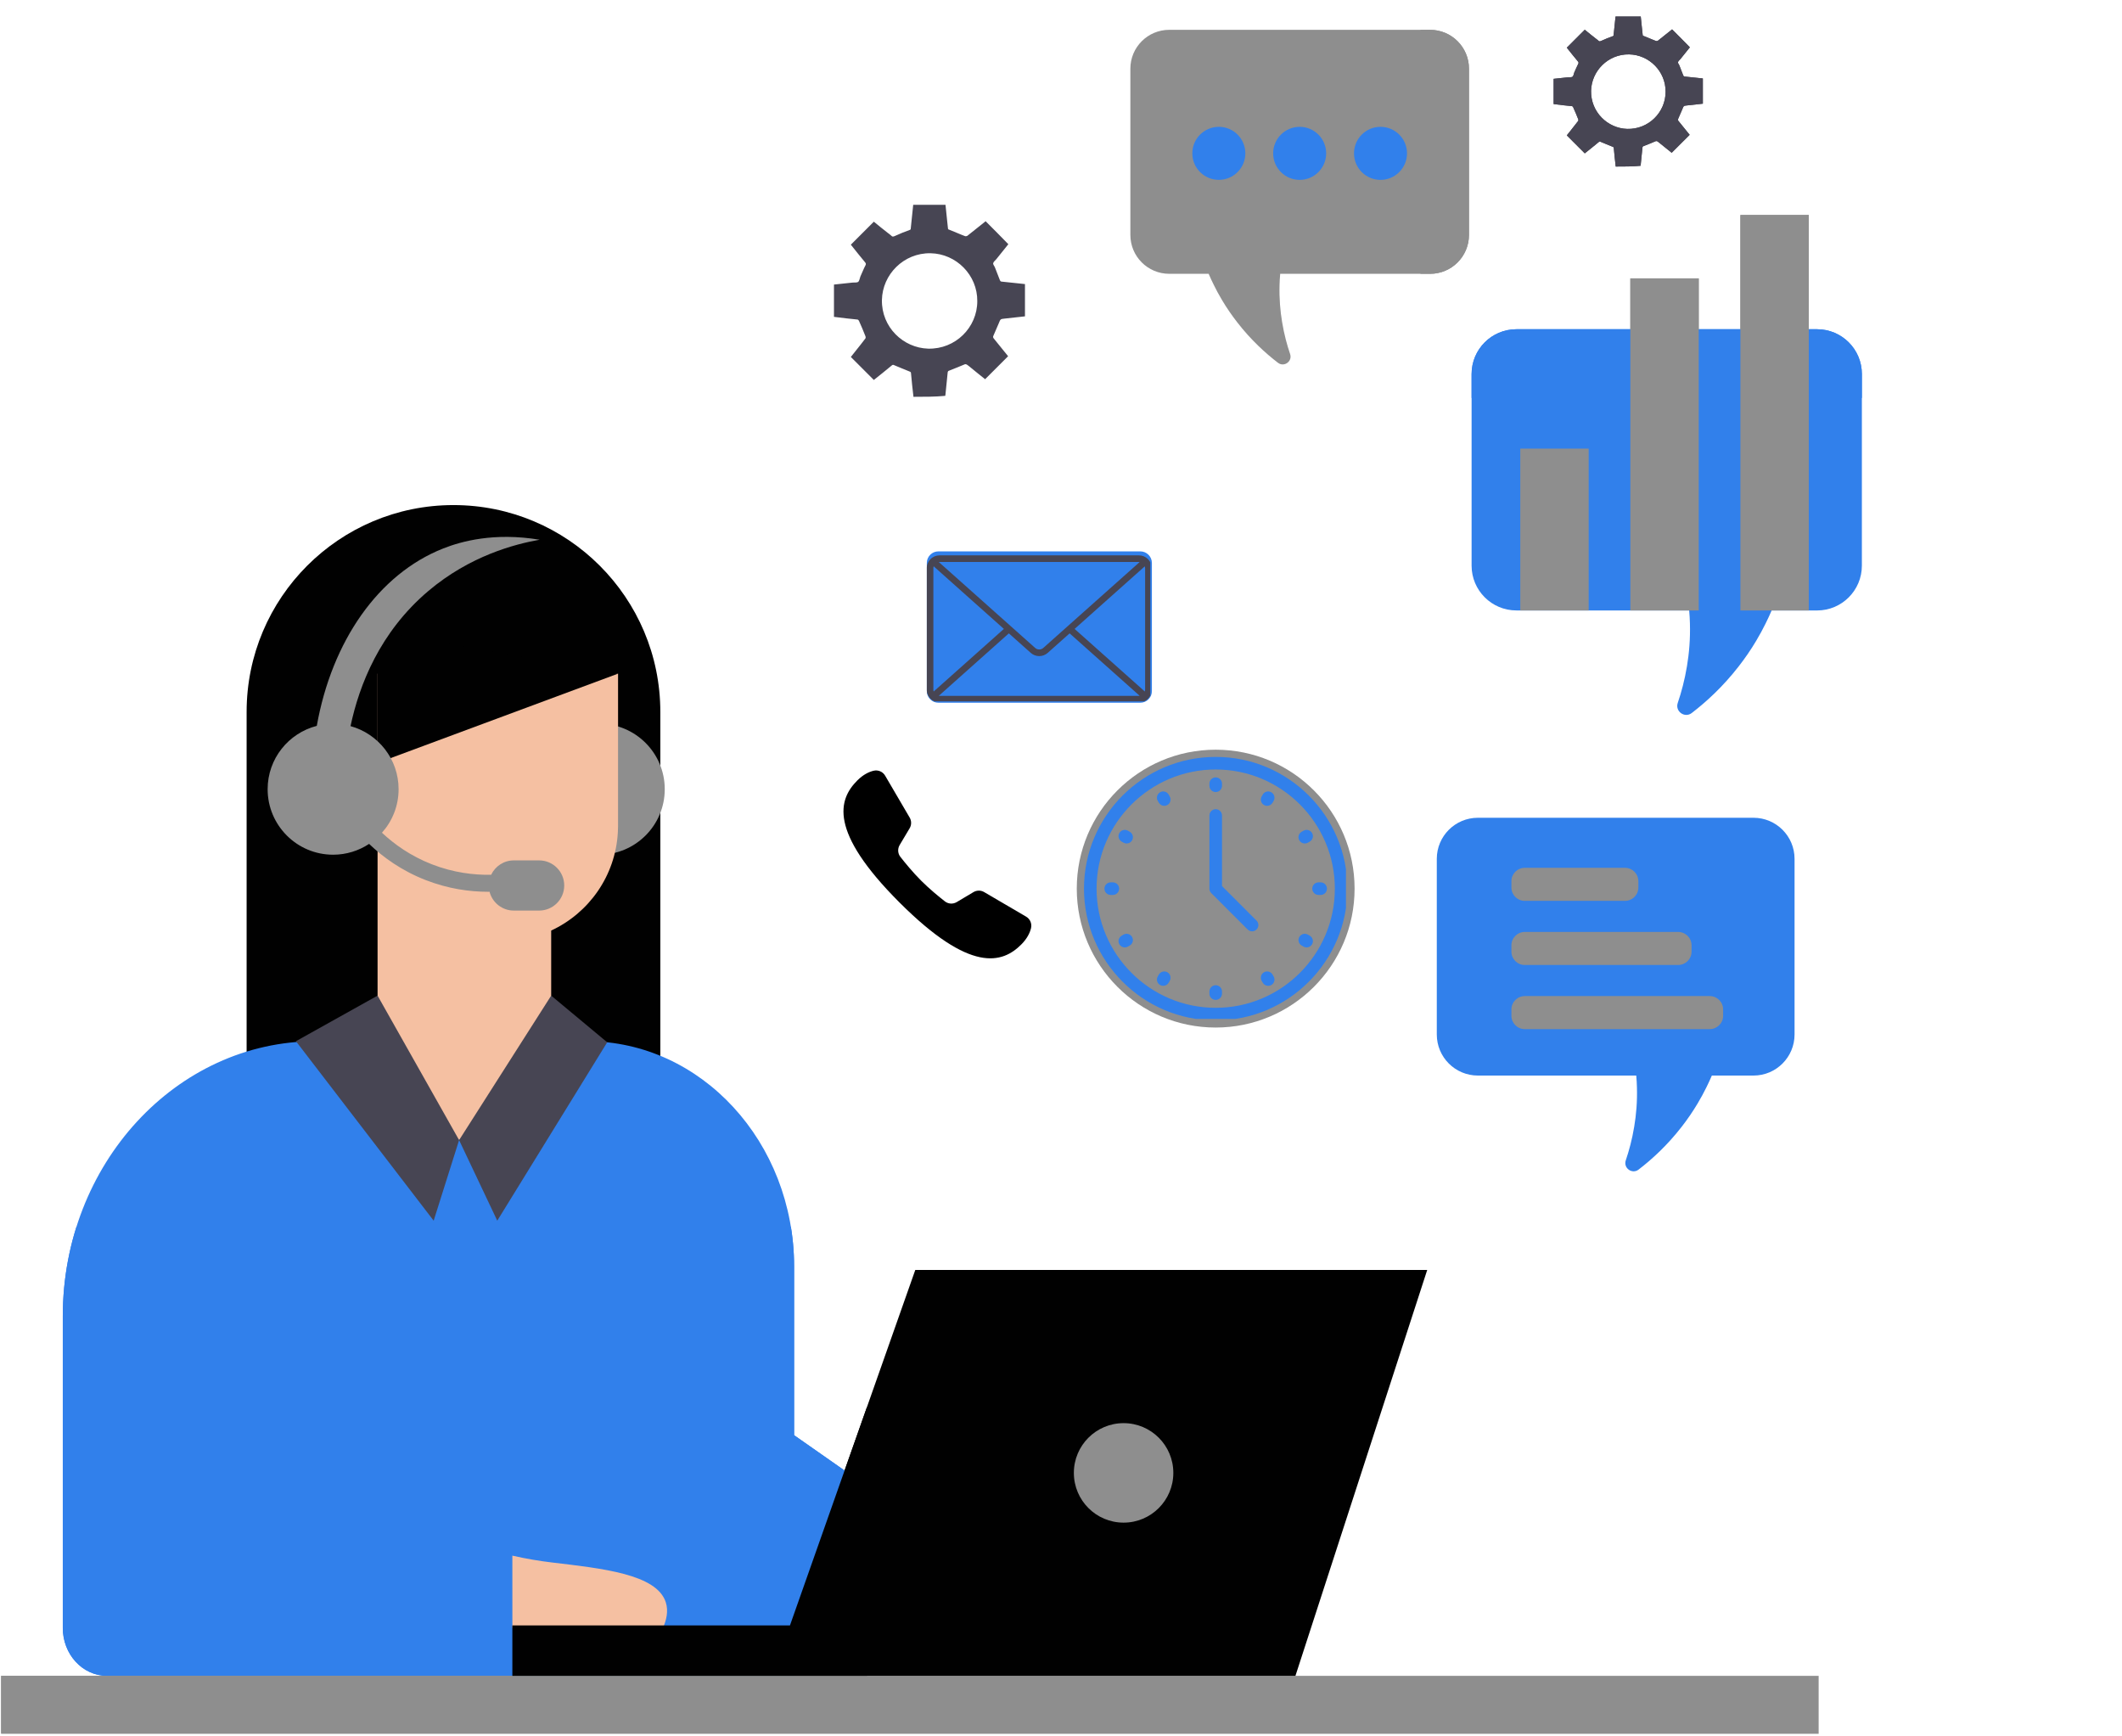 <svg xmlns="http://www.w3.org/2000/svg" xmlns:xlink="http://www.w3.org/1999/xlink" width="550" zoomAndPan="magnify" viewBox="0 0 412.5 337.5" height="450" preserveAspectRatio="xMidYMid meet" version="1.0"><defs><clipPath id="e92f4af0f6"><path d="M 12 92.785 L 168.555 92.785 L 168.555 326 L 12 326 Z M 12 92.785 " clip-rule="nonzero"/></clipPath><clipPath id="d7f855e8c2"><path d="M 0.055 92.785 L 168.555 92.785 L 168.555 336.922 L 0.055 336.922 Z M 0.055 92.785 " clip-rule="nonzero"/></clipPath><clipPath id="3b7e30232e"><path d="M 73 122 L 168.555 122 L 168.555 326 L 73 326 Z M 73 122 " clip-rule="nonzero"/></clipPath><clipPath id="02d23853a0"><path d="M 52 92.785 L 168.555 92.785 L 168.555 296 L 52 296 Z M 52 92.785 " clip-rule="nonzero"/></clipPath><clipPath id="06714f90d1"><path d="M 57 92.785 L 168.555 92.785 L 168.555 238 L 57 238 Z M 57 92.785 " clip-rule="nonzero"/></clipPath><clipPath id="1ecd073f0b"><path d="M 12 238.434 L 353.531 238.434 L 353.531 326 L 12 326 Z M 12 238.434 " clip-rule="nonzero"/></clipPath><clipPath id="d2501e9fc5"><path d="M 0.055 238.434 L 353.531 238.434 L 353.531 337 L 0.055 337 Z M 0.055 238.434 " clip-rule="nonzero"/></clipPath><clipPath id="0c4aa9f3f4"><path d="M 73 238.434 L 130 238.434 L 130 317 L 73 317 Z M 73 238.434 " clip-rule="nonzero"/></clipPath><clipPath id="0506a1d6a5"><path d="M 73 238.434 L 278 238.434 L 278 326 L 73 326 Z M 73 238.434 " clip-rule="nonzero"/></clipPath><clipPath id="2d85fb536c"><path d="M 52 238.434 L 352 238.434 L 352 296 L 52 296 Z M 52 238.434 " clip-rule="nonzero"/></clipPath><clipPath id="f16d9ac42f"><path d="M 108.895 63 L 362 63 L 362 77.355 L 108.895 77.355 Z M 108.895 63 " clip-rule="nonzero"/></clipPath><clipPath id="066d54fb57"><path d="M 108.895 5 L 411.945 5 L 411.945 77.355 L 108.895 77.355 Z M 108.895 5 " clip-rule="nonzero"/></clipPath><clipPath id="fd7e90f1d1"><path d="M 108.895 41 L 352 41 L 352 77.355 L 108.895 77.355 Z M 108.895 41 " clip-rule="nonzero"/></clipPath><clipPath id="23c74a53cb"><path d="M 108.895 3.215 L 332 3.215 L 332 77.355 L 108.895 77.355 Z M 108.895 3.215 " clip-rule="nonzero"/></clipPath><clipPath id="3410882cca"><path d="M 276.125 63 L 362 63 L 362 239.867 L 276.125 239.867 Z M 276.125 63 " clip-rule="nonzero"/></clipPath><clipPath id="861a504cee"><path d="M 276.125 5 L 411.672 5 L 411.672 239.867 L 276.125 239.867 Z M 276.125 5 " clip-rule="nonzero"/></clipPath><clipPath id="3a2f52952b"><path d="M 276.125 122 L 278 122 L 278 239.867 L 276.125 239.867 Z M 276.125 122 " clip-rule="nonzero"/></clipPath><clipPath id="54af28537c"><path d="M 276.125 41 L 352 41 L 352 239.867 L 276.125 239.867 Z M 276.125 41 " clip-rule="nonzero"/></clipPath><clipPath id="0baf7c9c8a"><path d="M 276.125 3.215 L 332 3.215 L 332 238 L 276.125 238 Z M 276.125 3.215 " clip-rule="nonzero"/></clipPath><clipPath id="4c441346cb"><path d="M 180.168 107.172 L 223.949 107.172 L 223.949 136.586 L 180.168 136.586 Z M 180.168 107.172 " clip-rule="nonzero"/></clipPath><clipPath id="5c5b027baf"><path d="M 182.414 107.172 L 221.668 107.172 C 222.266 107.172 222.836 107.406 223.258 107.828 C 223.68 108.25 223.918 108.82 223.918 109.418 L 223.918 134.34 C 223.918 134.938 223.68 135.508 223.258 135.93 C 222.836 136.352 222.266 136.586 221.668 136.586 L 182.414 136.586 C 181.82 136.586 181.246 136.352 180.828 135.93 C 180.406 135.508 180.168 134.938 180.168 134.34 L 180.168 109.418 C 180.168 108.82 180.406 108.25 180.828 107.828 C 181.246 107.406 181.82 107.172 182.414 107.172 Z M 182.414 107.172 " clip-rule="nonzero"/></clipPath><clipPath id="a1f358f261"><path d="M 180.168 107.871 L 223.605 107.871 L 223.605 136.328 L 180.168 136.328 Z M 180.168 107.871 " clip-rule="nonzero"/></clipPath><clipPath id="ca6a6e0593"><path d="M 209.316 145.719 L 263.32 145.719 L 263.32 199.723 L 209.316 199.723 Z M 209.316 145.719 " clip-rule="nonzero"/></clipPath><clipPath id="6d4fc1c0b3"><path d="M 236.316 145.719 C 221.402 145.719 209.316 157.809 209.316 172.723 C 209.316 187.633 221.402 199.723 236.316 199.723 C 251.23 199.723 263.32 187.633 263.32 172.723 C 263.32 157.809 251.23 145.719 236.316 145.719 Z M 236.316 145.719 " clip-rule="nonzero"/></clipPath><clipPath id="fce6b3c2f1"><path d="M 210.719 147.121 L 261.641 147.121 L 261.641 198.047 L 210.719 198.047 Z M 210.719 147.121 " clip-rule="nonzero"/></clipPath><clipPath id="d7a08492bb"><path d="M 163 149.594 L 200.637 149.594 L 200.637 187 L 163 187 Z M 163 149.594 " clip-rule="nonzero"/></clipPath></defs><path fill="#010101" d="M 88.152 98.172 C 65.945 98.172 47.941 116.176 47.941 138.383 L 47.941 209.234 L 128.363 209.234 L 128.363 138.383 C 128.363 116.176 110.359 98.172 88.152 98.172 Z M 88.152 98.172 " fill-opacity="1" fill-rule="nonzero"/><g clip-path="url(#e92f4af0f6)"><path fill="#3180eb" d="M 261.199 130.555 L 261.199 172.906 C 261.199 178.375 256.762 182.812 251.293 182.812 L 241.246 182.812 C 240.316 184.98 239.199 187.223 237.844 189.5 C 233.398 196.949 227.996 202.102 223.582 205.484 C 222.023 206.68 219.863 205.113 220.492 203.254 C 222.227 198.141 223.75 191.047 223.016 182.812 L 184.828 182.812 C 179.355 182.812 174.922 178.375 174.922 172.906 L 174.922 130.555 C 174.922 125.086 179.355 120.648 184.828 120.648 L 251.293 120.648 C 256.762 120.648 261.199 125.082 261.199 130.555 Z M 353.227 63.992 L 294.781 63.992 C 289.965 63.992 286.066 67.891 286.066 72.699 L 286.066 109.941 C 286.066 114.754 289.965 118.652 294.781 118.652 L 328.363 118.652 C 328.438 119.504 328.488 120.344 328.508 121.16 C 328.594 124.16 328.359 126.965 327.93 129.508 C 327.488 132.191 326.832 134.594 326.141 136.629 C 325.586 138.266 327.488 139.641 328.859 138.59 C 331.668 136.434 334.934 133.465 338 129.508 C 339.176 127.996 340.324 126.348 341.398 124.539 C 342.078 123.398 342.684 122.277 343.234 121.16 C 343.656 120.316 344.039 119.48 344.395 118.656 L 353.227 118.656 C 358.035 118.656 361.934 114.758 361.934 109.941 L 361.934 72.703 C 361.938 67.891 358.035 63.992 353.227 63.992 Z M 340.867 158.949 L 287.289 158.949 C 282.875 158.949 279.301 162.523 279.301 166.934 L 279.301 201.066 C 279.301 205.484 282.875 209.055 287.289 209.055 L 318.074 209.055 C 318.145 209.836 318.191 210.605 318.207 211.355 C 318.289 214.105 318.07 216.676 317.676 219.004 C 317.273 221.465 316.672 223.664 316.039 225.535 C 315.531 227.035 317.273 228.293 318.527 227.332 C 321.105 225.352 324.098 222.633 326.91 219.004 C 327.988 217.621 329.039 216.105 330.023 214.449 C 330.648 213.402 331.203 212.375 331.707 211.355 C 332.094 210.578 332.441 209.812 332.77 209.055 L 340.867 209.055 C 345.273 209.055 348.848 205.48 348.848 201.066 L 348.848 166.934 C 348.848 162.523 345.277 158.949 340.867 158.949 Z M 154.367 315.203 L 154.367 325.727 L 20.77 325.727 C 16.039 325.727 12.207 321.559 12.207 316.418 L 12.207 255.816 C 12.207 226.305 34.219 202.379 61.375 202.379 L 114.07 202.379 C 136.324 202.379 154.367 221.984 154.367 246.172 L 154.367 278.957 C 161.887 284.223 169.406 289.488 176.93 294.754 Z M 154.367 315.203 " fill-opacity="1" fill-rule="nonzero"/></g><g clip-path="url(#d7f855e8c2)"><path fill="#8e8e8e" d="M 244.195 131.922 C 244.277 139.094 241.555 145.605 237.105 150.469 C 232.984 155 230.512 160.77 230.512 166.871 L 230.512 176.102 L 219.184 176.102 L 223.422 151.211 C 223.422 147.582 220.453 144.613 216.828 144.613 C 213.199 144.613 210.234 147.582 210.234 151.211 L 214.395 176.102 L 203.062 176.102 L 203.062 166.871 C 203.062 160.938 200.836 155.164 196.797 150.797 C 191.852 145.605 188.969 138.434 189.379 130.602 C 190.039 116.754 201.25 105.379 215.016 104.555 C 231.004 103.566 244.195 116.176 244.195 131.922 Z M 218.488 84.559 L 214.609 84.559 L 214.609 96.195 L 218.488 96.195 Z M 226.898 100.629 L 223.633 98.531 L 229.918 88.738 L 233.184 90.832 Z M 199.148 90.832 L 202.414 88.738 L 208.699 98.531 L 205.434 100.629 Z M 219.734 13.352 L 219.734 45.66 C 219.734 49.84 223.117 53.219 227.289 53.219 L 234.953 53.219 C 235.262 53.938 235.594 54.664 235.961 55.395 C 236.434 56.363 236.961 57.336 237.551 58.324 C 238.484 59.895 239.48 61.324 240.5 62.637 C 243.16 66.07 245.992 68.645 248.43 70.516 C 249.621 71.426 251.27 70.234 250.789 68.816 C 250.188 67.047 249.621 64.965 249.238 62.637 C 248.867 60.434 248.66 58 248.734 55.395 C 248.75 54.688 248.797 53.961 248.859 53.223 L 277.996 53.223 C 282.176 53.223 285.559 49.84 285.559 45.66 L 285.559 13.352 C 285.559 9.18 282.176 5.797 277.996 5.797 L 227.289 5.797 C 223.117 5.797 219.734 9.18 219.734 13.352 Z M 116.492 140.668 C 109.465 140.668 103.766 146.367 103.766 153.398 C 103.766 160.426 109.465 166.125 116.492 166.125 C 123.523 166.125 129.223 160.426 129.223 153.398 C 129.223 146.367 123.523 140.668 116.492 140.668 Z M 411.773 325.727 L 0.223 325.727 L 0.223 337 L 411.773 337 Z M 411.773 325.727 " fill-opacity="1" fill-rule="nonzero"/></g><path fill="#f5c0a2" d="M 120.145 130.934 L 120.145 160.527 C 120.145 160.941 120.129 161.352 120.105 161.754 C 119.652 170.246 114.465 177.477 107.145 180.871 L 107.145 203.914 C 101.176 209.809 95.211 215.703 89.246 221.602 C 83.965 215.703 78.68 209.809 73.398 203.914 C 73.398 179.586 73.398 155.258 73.398 130.93 C 88.977 130.93 104.559 130.93 120.145 130.934 Z M 99.598 302.367 C 102.406 303.008 104.961 303.418 107.234 303.691 C 117.148 304.871 127.609 305.957 129.414 311.402 C 130.004 313.195 129.48 314.992 128.961 316.203 C 119.176 316.262 109.387 316.32 99.602 316.379 C 99.598 311.711 99.598 307.039 99.598 302.367 Z M 99.598 302.367 " fill-opacity="1" fill-rule="nonzero"/><g clip-path="url(#3b7e30232e)"><path fill="#010101" d="M 177.922 246.844 L 153.562 315.93 L 99.598 315.93 L 99.598 325.727 L 251.824 325.727 L 277.438 246.844 Z M 232.488 186.078 L 232.488 172.887 L 201.086 172.887 L 201.086 186.078 C 201.086 189.375 203.805 192.094 207.102 192.094 L 226.391 192.094 C 229.77 192.094 232.488 189.375 232.488 186.078 Z M 120.145 130.934 L 73.387 148.297 L 73.387 122.699 Z M 120.145 130.934 " fill-opacity="1" fill-rule="nonzero"/></g><g clip-path="url(#02d23853a0)"><path fill="#8e8e8e" d="M 109.68 172.109 C 109.68 174.805 107.496 176.988 104.801 176.988 L 99.883 176.988 C 97.609 176.988 95.707 175.434 95.164 173.328 C 95.07 173.332 94.984 173.336 94.895 173.336 C 91.332 173.336 87.145 172.777 82.715 171.047 C 78.012 169.211 74.398 166.559 71.75 164.027 C 69.742 165.352 67.34 166.129 64.758 166.129 C 57.727 166.129 52.027 160.43 52.027 153.398 C 52.027 147.465 56.09 142.496 61.582 141.086 C 64.516 124.641 73.543 111.586 86.156 106.605 C 89.676 105.215 96.047 103.441 104.906 104.906 C 100.086 105.75 91.359 108.02 83.246 114.887 C 73.84 122.855 69.832 133.141 68.141 141.137 C 73.523 142.621 77.484 147.539 77.484 153.398 C 77.484 156.648 76.258 159.605 74.25 161.855 C 76.617 164.074 79.801 166.371 83.91 167.977 C 88.152 169.633 92.141 170.094 95.477 170.031 C 96.258 168.379 97.934 167.234 99.879 167.234 L 104.801 167.234 C 107.496 167.234 109.68 169.418 109.68 172.109 Z M 218.418 276.617 C 213.078 276.617 208.75 280.945 208.75 286.285 C 208.75 291.625 213.078 295.953 218.418 295.953 C 223.758 295.953 228.086 291.625 228.086 286.285 C 228.086 280.945 223.758 276.617 218.418 276.617 Z M 308.824 87.199 L 308.824 118.652 L 295.531 118.652 L 295.531 87.199 Z M 330.219 54.109 L 330.219 118.656 L 316.926 118.656 L 316.926 54.109 Z M 351.613 41.793 L 351.613 118.652 L 338.32 118.652 L 338.32 41.793 Z M 318.484 172.5 L 318.484 171.277 C 318.484 169.84 317.316 168.676 315.879 168.676 L 296.406 168.676 C 294.969 168.676 293.805 169.84 293.805 171.277 L 293.805 172.5 C 293.805 173.938 294.969 175.102 296.406 175.102 L 315.879 175.102 C 317.316 175.102 318.484 173.938 318.484 172.5 Z M 328.824 184.965 L 328.824 183.742 C 328.824 182.305 327.66 181.141 326.223 181.141 L 296.406 181.141 C 294.969 181.141 293.805 182.305 293.805 183.742 L 293.805 184.965 C 293.805 186.402 294.969 187.566 296.406 187.566 L 326.223 187.566 C 327.66 187.566 328.824 186.402 328.824 184.965 Z M 334.961 197.43 L 334.961 196.207 C 334.961 194.77 333.797 193.605 332.359 193.605 L 296.406 193.605 C 294.969 193.605 293.805 194.77 293.805 196.207 L 293.805 197.43 C 293.805 198.867 294.969 200.031 296.406 200.031 L 332.359 200.031 C 333.797 200.031 334.961 198.867 334.961 197.43 Z M 334.961 197.43 " fill-opacity="1" fill-rule="nonzero"/></g><g clip-path="url(#06714f90d1)"><path fill="#474553" d="M 89.246 221.598 L 84.301 237.262 L 57.527 202.379 L 73.398 193.52 Z M 96.664 237.262 L 118.035 202.59 L 107.145 193.52 L 89.246 221.602 Z M 194.16 62.82 C 194.492 62.012 194.445 62.012 195.348 61.918 C 196.68 61.773 197.961 61.633 199.246 61.488 C 199.246 59.398 199.246 57.305 199.246 55.215 C 197.727 55.07 196.25 54.883 194.73 54.738 C 194.492 54.738 194.445 54.598 194.352 54.406 C 194.066 53.645 193.73 52.836 193.445 52.078 C 193.352 51.746 193.02 51.457 193.066 51.172 C 193.113 50.887 193.445 50.652 193.684 50.367 C 194.445 49.414 195.254 48.414 196.012 47.465 C 194.539 45.945 193.066 44.469 191.594 42.996 C 191.496 43.09 191.402 43.141 191.309 43.234 C 190.215 44.09 189.121 44.992 188.027 45.848 C 187.934 45.898 187.695 45.945 187.598 45.898 C 186.555 45.516 185.555 45.039 184.555 44.66 C 184.367 44.613 184.27 44.566 184.27 44.328 C 184.223 43.758 184.129 43.141 184.082 42.566 C 183.984 41.664 183.891 40.762 183.797 39.812 C 181.703 39.812 179.613 39.812 177.52 39.812 C 177.379 41.332 177.188 42.855 177.047 44.375 C 177.047 44.566 176.996 44.66 176.809 44.707 C 175.855 45.039 174.953 45.422 174.004 45.848 C 173.672 45.992 173.48 46.086 173.195 45.754 C 173.004 45.562 172.766 45.422 172.527 45.23 C 171.625 44.52 170.723 43.805 169.867 43.09 C 168.344 44.613 166.871 46.086 165.398 47.559 C 166.301 48.699 167.25 49.891 168.203 51.031 C 168.344 51.223 168.344 51.363 168.25 51.555 C 167.871 52.266 167.586 53.027 167.254 53.742 C 167.109 54.121 167.062 54.598 166.824 54.785 C 166.539 54.977 166.062 54.883 165.684 54.93 C 164.496 55.074 163.305 55.168 162.117 55.309 C 162.117 57.402 162.117 59.492 162.117 61.586 C 162.262 61.586 162.355 61.633 162.5 61.633 C 163.875 61.824 165.305 61.965 166.684 62.109 C 166.777 62.109 166.918 62.25 166.969 62.344 C 167.441 63.344 167.824 64.344 168.25 65.387 C 168.297 65.531 168.297 65.719 168.203 65.816 C 167.633 66.578 167.062 67.289 166.492 68.004 C 166.109 68.477 165.73 68.953 165.398 69.383 C 166.918 70.902 168.395 72.375 169.867 73.852 C 171.008 72.945 172.195 71.996 173.336 71.047 C 173.527 70.855 173.672 70.902 173.859 70.996 C 174.812 71.379 175.762 71.805 176.762 72.188 C 176.996 72.281 177.094 72.328 177.094 72.566 C 177.234 74.09 177.379 75.562 177.57 77.129 C 179.66 77.129 181.754 77.129 183.75 76.941 C 183.75 76.844 183.797 76.703 183.797 76.605 C 183.938 75.227 184.082 73.801 184.223 72.375 C 184.273 72.184 184.32 72.09 184.508 72.043 C 185.508 71.664 186.508 71.234 187.551 70.809 C 187.648 70.758 187.836 70.809 187.934 70.855 C 188.219 71.043 188.504 71.281 188.789 71.52 C 189.738 72.281 190.641 73.043 191.5 73.707 C 193.02 72.184 194.492 70.711 195.969 69.238 C 195.062 68.098 194.113 66.957 193.16 65.766 C 193.02 65.578 193.02 65.434 193.113 65.246 C 193.445 64.438 193.828 63.629 194.16 62.82 Z M 180.422 67.766 C 175.57 67.621 171.34 63.582 171.438 58.305 C 171.531 53.359 175.668 49.129 180.898 49.223 C 185.887 49.32 190.023 53.457 189.977 58.543 C 189.977 63.629 185.746 67.906 180.422 67.766 Z M 327.047 21.191 C 327.305 20.562 327.27 20.562 327.977 20.488 C 329.016 20.375 330.016 20.266 331.02 20.152 C 331.02 18.52 331.02 16.883 331.02 15.25 C 329.832 15.137 328.68 14.992 327.492 14.879 C 327.305 14.879 327.27 14.766 327.195 14.621 C 326.973 14.023 326.711 13.395 326.488 12.801 C 326.414 12.539 326.156 12.316 326.191 12.094 C 326.23 11.871 326.488 11.684 326.676 11.461 C 327.27 10.719 327.902 9.941 328.496 9.195 C 327.344 8.008 326.191 6.855 325.039 5.707 C 324.965 5.777 324.891 5.816 324.816 5.891 C 323.965 6.559 323.109 7.266 322.254 7.934 C 322.18 7.973 321.996 8.008 321.922 7.973 C 321.102 7.672 320.324 7.301 319.543 7.004 C 319.395 6.969 319.32 6.93 319.32 6.746 C 319.281 6.301 319.207 5.816 319.172 5.371 C 319.098 4.664 319.023 3.961 318.949 3.215 C 317.312 3.215 315.68 3.215 314.047 3.215 C 313.934 4.406 313.785 5.594 313.676 6.781 C 313.676 6.93 313.637 7.004 313.488 7.043 C 312.746 7.301 312.039 7.598 311.297 7.934 C 311.039 8.043 310.891 8.117 310.664 7.859 C 310.516 7.711 310.332 7.598 310.145 7.449 C 309.441 6.895 308.734 6.336 308.066 5.777 C 306.879 6.969 305.727 8.117 304.574 9.27 C 305.281 10.16 306.023 11.09 306.766 11.98 C 306.879 12.129 306.879 12.242 306.805 12.391 C 306.508 12.945 306.285 13.543 306.023 14.098 C 305.914 14.395 305.875 14.766 305.688 14.914 C 305.465 15.062 305.094 14.988 304.797 15.027 C 303.871 15.137 302.941 15.211 302.012 15.324 C 302.012 16.957 302.012 18.594 302.012 20.227 C 302.125 20.227 302.199 20.262 302.309 20.262 C 303.387 20.414 304.5 20.523 305.578 20.633 C 305.652 20.633 305.762 20.746 305.801 20.82 C 306.172 21.602 306.469 22.379 306.805 23.199 C 306.84 23.309 306.84 23.457 306.766 23.531 C 306.32 24.125 305.875 24.684 305.43 25.238 C 305.133 25.609 304.836 25.984 304.574 26.316 C 305.762 27.504 306.914 28.656 308.066 29.809 C 308.957 29.102 309.887 28.359 310.777 27.617 C 310.926 27.469 311.035 27.504 311.184 27.578 C 311.93 27.879 312.672 28.211 313.449 28.508 C 313.637 28.582 313.711 28.621 313.711 28.805 C 313.82 29.992 313.934 31.145 314.082 32.371 C 315.715 32.371 317.352 32.371 318.91 32.223 C 318.91 32.148 318.949 32.035 318.949 31.961 C 319.059 30.887 319.172 29.77 319.281 28.656 C 319.32 28.508 319.355 28.434 319.504 28.398 C 320.285 28.102 321.066 27.766 321.883 27.43 C 321.957 27.395 322.105 27.43 322.18 27.469 C 322.402 27.617 322.625 27.805 322.848 27.988 C 323.59 28.582 324.297 29.176 324.965 29.695 C 326.152 28.508 327.305 27.355 328.457 26.207 C 327.75 25.312 327.008 24.422 326.266 23.496 C 326.152 23.344 326.152 23.234 326.227 23.086 C 326.488 22.453 326.785 21.824 327.047 21.191 Z M 316.312 25.055 C 312.523 24.945 309.219 21.785 309.293 17.664 C 309.367 13.801 312.598 10.496 316.684 10.57 C 320.586 10.645 323.816 13.875 323.777 17.852 C 323.777 21.824 320.473 25.168 316.312 25.055 Z M 265.676 93.332 C 265.871 92.859 265.844 92.859 266.371 92.805 C 267.148 92.723 267.898 92.637 268.648 92.555 C 268.648 91.332 268.648 90.113 268.648 88.891 C 267.762 88.805 266.898 88.695 266.012 88.613 C 265.871 88.613 265.844 88.527 265.789 88.418 C 265.621 87.973 265.426 87.5 265.262 87.055 C 265.207 86.863 265.012 86.695 265.039 86.527 C 265.066 86.363 265.262 86.223 265.398 86.059 C 265.844 85.5 266.316 84.918 266.762 84.363 C 265.898 83.473 265.039 82.613 264.18 81.75 C 264.121 81.809 264.066 81.836 264.012 81.891 C 263.371 82.391 262.734 82.918 262.094 83.418 C 262.039 83.445 261.898 83.473 261.844 83.445 C 261.234 83.223 260.652 82.945 260.066 82.723 C 259.957 82.695 259.898 82.668 259.898 82.527 C 259.871 82.195 259.816 81.836 259.789 81.5 C 259.734 80.973 259.68 80.445 259.621 79.891 C 258.398 79.891 257.18 79.891 255.957 79.891 C 255.871 80.781 255.762 81.668 255.68 82.559 C 255.68 82.668 255.652 82.723 255.539 82.75 C 254.984 82.945 254.457 83.168 253.902 83.418 C 253.707 83.5 253.594 83.559 253.43 83.363 C 253.316 83.25 253.18 83.168 253.039 83.059 C 252.512 82.641 251.984 82.223 251.484 81.809 C 250.598 82.695 249.734 83.559 248.875 84.418 C 249.402 85.086 249.957 85.777 250.512 86.445 C 250.598 86.555 250.598 86.641 250.539 86.75 C 250.32 87.168 250.152 87.613 249.957 88.027 C 249.875 88.25 249.848 88.527 249.707 88.641 C 249.539 88.75 249.262 88.695 249.043 88.723 C 248.348 88.805 247.652 88.863 246.957 88.945 C 246.957 90.168 246.957 91.391 246.957 92.613 C 247.043 92.613 247.098 92.641 247.18 92.641 C 247.984 92.75 248.82 92.832 249.625 92.918 C 249.68 92.918 249.766 93 249.793 93.055 C 250.07 93.641 250.293 94.223 250.543 94.832 C 250.57 94.918 250.57 95.027 250.512 95.082 C 250.18 95.527 249.848 95.945 249.512 96.359 C 249.293 96.641 249.07 96.918 248.875 97.168 C 249.762 98.055 250.625 98.914 251.484 99.777 C 252.152 99.25 252.848 98.695 253.512 98.137 C 253.625 98.027 253.707 98.055 253.82 98.109 C 254.375 98.332 254.93 98.582 255.512 98.805 C 255.652 98.859 255.707 98.887 255.707 99.027 C 255.789 99.914 255.875 100.777 255.984 101.691 C 257.207 101.691 258.43 101.691 259.594 101.582 C 259.594 101.527 259.625 101.445 259.625 101.387 C 259.707 100.582 259.789 99.75 259.871 98.914 C 259.902 98.805 259.93 98.75 260.039 98.723 C 260.625 98.5 261.207 98.25 261.816 98 C 261.871 97.973 261.984 98 262.039 98.027 C 262.207 98.137 262.371 98.277 262.539 98.414 C 263.094 98.859 263.625 99.305 264.121 99.695 C 265.012 98.805 265.871 97.945 266.734 97.082 C 266.207 96.418 265.648 95.75 265.094 95.055 C 265.012 94.945 265.012 94.859 265.066 94.75 C 265.262 94.277 265.484 93.805 265.676 93.332 Z M 257.652 96.223 C 254.816 96.137 252.348 93.777 252.402 90.695 C 252.457 87.805 254.875 85.336 257.93 85.391 C 260.844 85.445 263.262 87.863 263.234 90.832 C 263.234 93.805 260.762 96.305 257.652 96.223 Z M 257.652 96.223 " fill-opacity="1" fill-rule="nonzero"/></g><g clip-path="url(#1ecd073f0b)"><path fill="#3180eb" d="M 261.199 130.555 L 261.199 172.906 C 261.199 178.375 256.762 182.812 251.293 182.812 L 241.246 182.812 C 240.316 184.98 239.199 187.223 237.844 189.5 C 233.398 196.949 227.996 202.102 223.582 205.484 C 222.023 206.68 219.863 205.113 220.492 203.254 C 222.227 198.141 223.75 191.047 223.016 182.812 L 184.828 182.812 C 179.355 182.812 174.922 178.375 174.922 172.906 L 174.922 130.555 C 174.922 125.086 179.355 120.648 184.828 120.648 L 251.293 120.648 C 256.762 120.648 261.199 125.082 261.199 130.555 Z M 353.227 63.992 L 294.781 63.992 C 289.965 63.992 286.066 67.891 286.066 72.699 L 286.066 109.941 C 286.066 114.754 289.965 118.652 294.781 118.652 L 328.363 118.652 C 328.438 119.504 328.488 120.344 328.508 121.16 C 328.594 124.16 328.359 126.965 327.93 129.508 C 327.488 132.191 326.832 134.594 326.141 136.629 C 325.586 138.266 327.488 139.641 328.859 138.59 C 331.668 136.434 334.934 133.465 338 129.508 C 339.176 127.996 340.324 126.348 341.398 124.539 C 342.078 123.398 342.684 122.277 343.234 121.16 C 343.656 120.316 344.039 119.48 344.395 118.656 L 353.227 118.656 C 358.035 118.656 361.934 114.758 361.934 109.941 L 361.934 72.703 C 361.938 67.891 358.035 63.992 353.227 63.992 Z M 340.867 158.949 L 287.289 158.949 C 282.875 158.949 279.301 162.523 279.301 166.934 L 279.301 201.066 C 279.301 205.484 282.875 209.055 287.289 209.055 L 318.074 209.055 C 318.145 209.836 318.191 210.605 318.207 211.355 C 318.289 214.105 318.07 216.676 317.676 219.004 C 317.273 221.465 316.672 223.668 316.039 225.535 C 315.531 227.035 317.273 228.293 318.527 227.332 C 321.105 225.352 324.098 222.633 326.91 219.004 C 327.988 217.621 329.039 216.105 330.023 214.449 C 330.648 213.402 331.203 212.375 331.707 211.355 C 332.094 210.578 332.441 209.812 332.77 209.055 L 340.867 209.055 C 345.273 209.055 348.848 205.48 348.848 201.066 L 348.848 166.934 C 348.848 162.523 345.277 158.949 340.867 158.949 Z M 154.367 315.203 L 154.367 325.727 L 20.77 325.727 C 16.039 325.727 12.207 321.559 12.207 316.418 L 12.207 255.816 C 12.207 226.305 34.219 202.379 61.375 202.379 L 114.07 202.379 C 136.324 202.379 154.367 221.984 154.367 246.172 L 154.367 278.957 C 161.887 284.223 169.406 289.488 176.93 294.754 Z M 154.367 315.203 " fill-opacity="1" fill-rule="nonzero"/></g><g clip-path="url(#d2501e9fc5)"><path fill="#8e8e8e" d="M 244.195 131.922 C 244.277 139.094 241.555 145.605 237.105 150.469 C 232.984 155 230.512 160.77 230.512 166.871 L 230.512 176.102 L 219.184 176.102 L 223.422 151.211 C 223.422 147.582 220.453 144.613 216.828 144.613 C 213.199 144.613 210.234 147.582 210.234 151.211 L 214.395 176.102 L 203.062 176.102 L 203.062 166.871 C 203.062 160.938 200.836 155.164 196.797 150.797 C 191.852 145.605 188.969 138.434 189.379 130.602 C 190.039 116.754 201.25 105.379 215.016 104.555 C 231.004 103.566 244.195 116.176 244.195 131.922 Z M 218.488 84.559 L 214.609 84.559 L 214.609 96.195 L 218.488 96.195 Z M 226.898 100.629 L 223.633 98.531 L 229.918 88.738 L 233.184 90.832 Z M 199.148 90.832 L 202.414 88.738 L 208.699 98.531 L 205.434 100.629 Z M 219.734 13.352 L 219.734 45.66 C 219.734 49.84 223.117 53.219 227.289 53.219 L 234.953 53.219 C 235.262 53.938 235.594 54.664 235.961 55.395 C 236.434 56.363 236.961 57.336 237.551 58.324 C 238.484 59.895 239.48 61.324 240.5 62.637 C 243.16 66.07 245.992 68.645 248.43 70.516 C 249.621 71.426 251.27 70.234 250.789 68.816 C 250.188 67.047 249.621 64.965 249.238 62.637 C 248.867 60.434 248.66 58 248.734 55.395 C 248.75 54.688 248.797 53.961 248.859 53.223 L 277.996 53.223 C 282.176 53.223 285.559 49.84 285.559 45.66 L 285.559 13.352 C 285.559 9.18 282.176 5.797 277.996 5.797 L 227.289 5.797 C 223.117 5.797 219.734 9.18 219.734 13.352 Z M 116.492 140.668 C 109.465 140.668 103.766 146.367 103.766 153.398 C 103.766 160.426 109.465 166.125 116.492 166.125 C 123.523 166.125 129.223 160.426 129.223 153.398 C 129.223 146.367 123.523 140.668 116.492 140.668 Z M 411.773 325.727 L 0.223 325.727 L 0.223 337 L 411.773 337 Z M 411.773 325.727 " fill-opacity="1" fill-rule="nonzero"/></g><g clip-path="url(#0c4aa9f3f4)"><path fill="#f5c0a2" d="M 120.145 130.934 L 120.145 160.527 C 120.145 160.941 120.129 161.352 120.105 161.754 C 119.652 170.246 114.465 177.477 107.145 180.871 L 107.145 203.914 C 101.176 209.809 95.211 215.703 89.246 221.602 C 83.965 215.703 78.68 209.809 73.398 203.914 C 73.398 179.586 73.398 155.258 73.398 130.93 C 88.977 130.93 104.559 130.93 120.145 130.934 Z M 99.598 302.367 C 102.406 303.008 104.961 303.418 107.234 303.691 C 117.148 304.871 127.609 305.957 129.414 311.402 C 130.004 313.195 129.48 314.992 128.961 316.203 C 119.176 316.262 109.387 316.32 99.602 316.379 C 99.598 311.711 99.598 307.039 99.598 302.367 Z M 99.598 302.367 " fill-opacity="1" fill-rule="nonzero"/></g><g clip-path="url(#0506a1d6a5)"><path fill="#010101" d="M 177.922 246.844 L 153.562 315.93 L 99.598 315.93 L 99.598 325.727 L 251.824 325.727 L 277.438 246.844 Z M 232.488 186.078 L 232.488 172.887 L 201.086 172.887 L 201.086 186.078 C 201.086 189.375 203.805 192.094 207.102 192.094 L 226.391 192.094 C 229.77 192.094 232.488 189.375 232.488 186.078 Z M 120.145 130.934 L 73.387 148.297 L 73.387 122.699 Z M 120.145 130.934 " fill-opacity="1" fill-rule="nonzero"/></g><g clip-path="url(#2d85fb536c)"><path fill="#8e8e8e" d="M 109.68 172.109 C 109.68 174.805 107.496 176.988 104.801 176.988 L 99.883 176.988 C 97.609 176.988 95.707 175.434 95.164 173.328 C 95.07 173.332 94.984 173.336 94.895 173.336 C 91.332 173.336 87.145 172.777 82.715 171.047 C 78.012 169.211 74.398 166.559 71.75 164.027 C 69.742 165.352 67.34 166.129 64.758 166.129 C 57.727 166.129 52.027 160.43 52.027 153.398 C 52.027 147.465 56.09 142.5 61.582 141.086 C 64.516 124.641 73.543 111.586 86.156 106.605 C 89.676 105.215 96.047 103.441 104.906 104.906 C 100.086 105.75 91.359 108.02 83.246 114.887 C 73.84 122.855 69.832 133.141 68.141 141.137 C 73.523 142.621 77.484 147.539 77.484 153.398 C 77.484 156.648 76.258 159.605 74.25 161.855 C 76.617 164.074 79.801 166.371 83.91 167.977 C 88.152 169.633 92.141 170.094 95.477 170.031 C 96.258 168.379 97.934 167.234 99.879 167.234 L 104.801 167.234 C 107.496 167.234 109.68 169.418 109.68 172.109 Z M 218.418 276.617 C 213.078 276.617 208.75 280.945 208.75 286.285 C 208.75 291.625 213.078 295.953 218.418 295.953 C 223.758 295.953 228.086 291.625 228.086 286.285 C 228.086 280.945 223.758 276.617 218.418 276.617 Z M 308.824 87.199 L 308.824 118.652 L 295.531 118.652 L 295.531 87.199 Z M 330.219 54.109 L 330.219 118.656 L 316.926 118.656 L 316.926 54.109 Z M 351.613 41.793 L 351.613 118.652 L 338.32 118.652 L 338.32 41.793 Z M 318.484 172.5 L 318.484 171.277 C 318.484 169.84 317.316 168.676 315.879 168.676 L 296.406 168.676 C 294.969 168.676 293.805 169.84 293.805 171.277 L 293.805 172.5 C 293.805 173.938 294.969 175.102 296.406 175.102 L 315.879 175.102 C 317.316 175.102 318.484 173.938 318.484 172.5 Z M 328.824 184.965 L 328.824 183.742 C 328.824 182.305 327.66 181.141 326.223 181.141 L 296.406 181.141 C 294.969 181.141 293.805 182.305 293.805 183.742 L 293.805 184.965 C 293.805 186.402 294.969 187.566 296.406 187.566 L 326.223 187.566 C 327.66 187.566 328.824 186.402 328.824 184.965 Z M 334.961 197.43 L 334.961 196.207 C 334.961 194.77 333.797 193.605 332.359 193.605 L 296.406 193.605 C 294.969 193.605 293.805 194.77 293.805 196.207 L 293.805 197.43 C 293.805 198.867 294.969 200.031 296.406 200.031 L 332.359 200.031 C 333.797 200.031 334.961 198.867 334.961 197.43 Z M 334.961 197.43 " fill-opacity="1" fill-rule="nonzero"/></g><g clip-path="url(#f16d9ac42f)"><path fill="#3180eb" d="M 261.199 130.555 L 261.199 172.906 C 261.199 178.375 256.762 182.812 251.293 182.812 L 241.246 182.812 C 240.316 184.98 239.199 187.223 237.844 189.5 C 233.398 196.949 227.996 202.102 223.582 205.484 C 222.023 206.68 219.863 205.113 220.492 203.254 C 222.227 198.141 223.75 191.047 223.016 182.812 L 184.828 182.812 C 179.355 182.812 174.922 178.375 174.922 172.906 L 174.922 130.555 C 174.922 125.086 179.355 120.648 184.828 120.648 L 251.293 120.648 C 256.762 120.648 261.199 125.082 261.199 130.555 Z M 353.227 63.992 L 294.781 63.992 C 289.965 63.992 286.066 67.891 286.066 72.699 L 286.066 109.941 C 286.066 114.754 289.965 118.652 294.781 118.652 L 328.363 118.652 C 328.438 119.504 328.488 120.344 328.508 121.16 C 328.594 124.16 328.359 126.965 327.93 129.508 C 327.488 132.191 326.832 134.594 326.141 136.629 C 325.586 138.266 327.488 139.641 328.859 138.59 C 331.668 136.434 334.934 133.465 338 129.508 C 339.176 127.996 340.324 126.348 341.398 124.539 C 342.078 123.398 342.684 122.277 343.234 121.16 C 343.656 120.316 344.039 119.48 344.395 118.656 L 353.227 118.656 C 358.035 118.656 361.934 114.758 361.934 109.941 L 361.934 72.703 C 361.938 67.891 358.035 63.992 353.227 63.992 Z M 340.867 158.949 L 287.289 158.949 C 282.875 158.949 279.301 162.523 279.301 166.934 L 279.301 201.066 C 279.301 205.484 282.875 209.055 287.289 209.055 L 318.074 209.055 C 318.145 209.836 318.191 210.605 318.207 211.355 C 318.289 214.105 318.07 216.676 317.676 219.004 C 317.273 221.465 316.672 223.664 316.039 225.535 C 315.531 227.035 317.273 228.293 318.527 227.332 C 321.105 225.352 324.098 222.633 326.91 219.004 C 327.988 217.621 329.039 216.105 330.023 214.449 C 330.648 213.402 331.203 212.375 331.707 211.355 C 332.094 210.578 332.441 209.812 332.77 209.055 L 340.867 209.055 C 345.273 209.055 348.848 205.48 348.848 201.066 L 348.848 166.934 C 348.848 162.523 345.277 158.949 340.867 158.949 Z M 154.367 315.203 L 154.367 325.727 L 20.77 325.727 C 16.039 325.727 12.207 321.559 12.207 316.418 L 12.207 255.816 C 12.207 226.305 34.219 202.379 61.375 202.379 L 114.07 202.379 C 136.324 202.379 154.367 221.984 154.367 246.172 L 154.367 278.957 C 161.887 284.223 169.406 289.488 176.93 294.754 Z M 154.367 315.203 " fill-opacity="1" fill-rule="nonzero"/></g><g clip-path="url(#066d54fb57)"><path fill="#8e8e8e" d="M 244.195 131.922 C 244.277 139.094 241.555 145.605 237.105 150.469 C 232.984 155 230.512 160.77 230.512 166.871 L 230.512 176.102 L 219.184 176.102 L 223.422 151.211 C 223.422 147.582 220.453 144.613 216.828 144.613 C 213.199 144.613 210.234 147.582 210.234 151.211 L 214.395 176.102 L 203.062 176.102 L 203.062 166.871 C 203.062 160.938 200.836 155.164 196.797 150.797 C 191.852 145.605 188.969 138.434 189.379 130.602 C 190.039 116.754 201.25 105.379 215.016 104.555 C 231.004 103.566 244.195 116.176 244.195 131.922 Z M 218.488 84.559 L 214.609 84.559 L 214.609 96.195 L 218.488 96.195 Z M 226.898 100.629 L 223.633 98.531 L 229.918 88.738 L 233.184 90.832 Z M 199.148 90.832 L 202.414 88.738 L 208.699 98.531 L 205.434 100.629 Z M 219.734 13.352 L 219.734 45.66 C 219.734 49.84 223.117 53.219 227.289 53.219 L 234.953 53.219 C 235.262 53.938 235.594 54.664 235.961 55.395 C 236.434 56.363 236.961 57.336 237.551 58.324 C 238.484 59.895 239.48 61.324 240.5 62.637 C 243.16 66.07 245.992 68.645 248.43 70.516 C 249.621 71.426 251.27 70.234 250.789 68.816 C 250.188 67.047 249.621 64.965 249.238 62.637 C 248.867 60.434 248.66 58 248.734 55.395 C 248.75 54.688 248.797 53.961 248.859 53.223 L 277.996 53.223 C 282.176 53.223 285.559 49.84 285.559 45.66 L 285.559 13.352 C 285.559 9.18 282.176 5.797 277.996 5.797 L 227.289 5.797 C 223.117 5.797 219.734 9.18 219.734 13.352 Z M 116.492 140.668 C 109.465 140.668 103.766 146.367 103.766 153.398 C 103.766 160.426 109.465 166.125 116.492 166.125 C 123.523 166.125 129.223 160.426 129.223 153.398 C 129.223 146.367 123.523 140.668 116.492 140.668 Z M 411.773 325.727 L 0.223 325.727 L 0.223 337 L 411.773 337 Z M 411.773 325.727 " fill-opacity="1" fill-rule="nonzero"/></g><path fill="#3180eb" d="M 242.086 29.805 C 242.086 32.652 239.777 34.957 236.934 34.957 C 234.086 34.957 231.777 32.652 231.777 29.805 C 231.777 26.961 234.086 24.652 236.934 24.652 C 239.777 24.652 242.086 26.961 242.086 29.805 Z M 252.645 24.652 C 249.801 24.652 247.492 26.961 247.492 29.805 C 247.492 32.652 249.801 34.961 252.645 34.961 C 255.492 34.961 257.797 32.652 257.797 29.805 C 257.797 26.961 255.492 24.652 252.645 24.652 Z M 268.359 24.652 C 265.512 24.652 263.207 26.961 263.207 29.805 C 263.207 32.652 265.512 34.961 268.359 34.961 C 271.203 34.961 273.512 32.652 273.512 29.805 C 273.512 26.961 271.203 24.652 268.359 24.652 Z M 268.359 24.652 " fill-opacity="1" fill-rule="nonzero"/><g clip-path="url(#fd7e90f1d1)"><path fill="#8e8e8e" d="M 109.68 172.109 C 109.68 174.805 107.496 176.988 104.801 176.988 L 99.883 176.988 C 97.609 176.988 95.707 175.434 95.164 173.328 C 95.07 173.332 94.984 173.336 94.895 173.336 C 91.332 173.336 87.145 172.777 82.715 171.047 C 78.012 169.211 74.398 166.559 71.75 164.027 C 69.742 165.352 67.34 166.129 64.758 166.129 C 57.727 166.129 52.027 160.43 52.027 153.398 C 52.027 147.465 56.09 142.496 61.582 141.086 C 64.516 124.641 73.543 111.586 86.156 106.605 C 89.676 105.215 96.047 103.441 104.906 104.906 C 100.086 105.75 91.359 108.02 83.246 114.887 C 73.84 122.855 69.832 133.141 68.141 141.137 C 73.523 142.621 77.484 147.539 77.484 153.398 C 77.484 156.648 76.258 159.605 74.25 161.855 C 76.617 164.074 79.801 166.371 83.91 167.977 C 88.152 169.633 92.141 170.094 95.477 170.031 C 96.258 168.379 97.934 167.234 99.879 167.234 L 104.801 167.234 C 107.496 167.234 109.68 169.418 109.68 172.109 Z M 218.418 276.617 C 213.078 276.617 208.75 280.945 208.75 286.285 C 208.75 291.625 213.078 295.953 218.418 295.953 C 223.758 295.953 228.086 291.625 228.086 286.285 C 228.086 280.945 223.758 276.617 218.418 276.617 Z M 308.824 87.199 L 308.824 118.652 L 295.531 118.652 L 295.531 87.199 Z M 330.219 54.109 L 330.219 118.656 L 316.926 118.656 L 316.926 54.109 Z M 351.613 41.793 L 351.613 118.652 L 338.32 118.652 L 338.32 41.793 Z M 318.484 172.5 L 318.484 171.277 C 318.484 169.84 317.316 168.676 315.879 168.676 L 296.406 168.676 C 294.969 168.676 293.805 169.84 293.805 171.277 L 293.805 172.5 C 293.805 173.938 294.969 175.102 296.406 175.102 L 315.879 175.102 C 317.316 175.102 318.484 173.938 318.484 172.5 Z M 328.824 184.965 L 328.824 183.742 C 328.824 182.305 327.66 181.141 326.223 181.141 L 296.406 181.141 C 294.969 181.141 293.805 182.305 293.805 183.742 L 293.805 184.965 C 293.805 186.402 294.969 187.566 296.406 187.566 L 326.223 187.566 C 327.66 187.566 328.824 186.402 328.824 184.965 Z M 334.961 197.43 L 334.961 196.207 C 334.961 194.77 333.797 193.605 332.359 193.605 L 296.406 193.605 C 294.969 193.605 293.805 194.77 293.805 196.207 L 293.805 197.43 C 293.805 198.867 294.969 200.031 296.406 200.031 L 332.359 200.031 C 333.797 200.031 334.961 198.867 334.961 197.43 Z M 334.961 197.43 " fill-opacity="1" fill-rule="nonzero"/></g><g clip-path="url(#23c74a53cb)"><path fill="#474553" d="M 89.246 221.598 L 84.301 237.262 L 57.527 202.379 L 73.398 193.52 Z M 96.664 237.262 L 118.035 202.59 L 107.145 193.52 L 89.246 221.602 Z M 194.16 62.82 C 194.492 62.012 194.445 62.012 195.348 61.918 C 196.68 61.773 197.961 61.633 199.246 61.488 C 199.246 59.398 199.246 57.305 199.246 55.215 C 197.727 55.07 196.25 54.883 194.73 54.738 C 194.492 54.738 194.445 54.598 194.352 54.406 C 194.066 53.645 193.73 52.836 193.445 52.078 C 193.352 51.746 193.02 51.457 193.066 51.172 C 193.113 50.891 193.445 50.652 193.684 50.367 C 194.445 49.414 195.254 48.414 196.012 47.465 C 194.539 45.945 193.066 44.469 191.594 42.996 C 191.496 43.09 191.402 43.141 191.309 43.234 C 190.215 44.09 189.121 44.992 188.027 45.848 C 187.934 45.898 187.695 45.945 187.598 45.898 C 186.555 45.516 185.555 45.039 184.555 44.66 C 184.367 44.613 184.27 44.566 184.27 44.328 C 184.223 43.758 184.129 43.141 184.082 42.566 C 183.984 41.664 183.891 40.762 183.797 39.812 C 181.703 39.812 179.613 39.812 177.52 39.812 C 177.379 41.332 177.188 42.855 177.047 44.375 C 177.047 44.566 176.996 44.66 176.809 44.707 C 175.855 45.039 174.953 45.422 174.004 45.848 C 173.672 45.992 173.48 46.086 173.195 45.754 C 173.004 45.562 172.766 45.422 172.527 45.23 C 171.625 44.52 170.723 43.805 169.867 43.09 C 168.344 44.613 166.871 46.086 165.398 47.559 C 166.301 48.699 167.25 49.891 168.203 51.031 C 168.344 51.223 168.344 51.363 168.25 51.555 C 167.871 52.266 167.586 53.027 167.254 53.742 C 167.109 54.121 167.062 54.598 166.824 54.785 C 166.539 54.977 166.062 54.883 165.684 54.93 C 164.496 55.074 163.305 55.168 162.117 55.309 C 162.117 57.402 162.117 59.492 162.117 61.586 C 162.262 61.586 162.355 61.633 162.5 61.633 C 163.875 61.824 165.305 61.965 166.684 62.109 C 166.777 62.109 166.918 62.25 166.969 62.344 C 167.441 63.344 167.824 64.344 168.25 65.387 C 168.297 65.531 168.297 65.719 168.203 65.816 C 167.633 66.578 167.062 67.289 166.492 68.004 C 166.109 68.477 165.73 68.953 165.398 69.383 C 166.918 70.902 168.395 72.375 169.867 73.852 C 171.008 72.945 172.195 71.996 173.336 71.047 C 173.527 70.855 173.672 70.902 173.859 70.996 C 174.812 71.379 175.762 71.805 176.762 72.188 C 176.996 72.281 177.094 72.328 177.094 72.566 C 177.234 74.09 177.379 75.562 177.57 77.129 C 179.66 77.129 181.754 77.129 183.75 76.941 C 183.75 76.844 183.797 76.703 183.797 76.605 C 183.938 75.227 184.082 73.801 184.223 72.375 C 184.273 72.184 184.32 72.09 184.508 72.043 C 185.508 71.664 186.508 71.234 187.551 70.809 C 187.648 70.758 187.836 70.809 187.934 70.855 C 188.219 71.043 188.504 71.281 188.789 71.52 C 189.738 72.281 190.641 73.043 191.5 73.707 C 193.02 72.184 194.492 70.711 195.969 69.238 C 195.062 68.098 194.113 66.957 193.16 65.766 C 193.02 65.578 193.02 65.434 193.113 65.246 C 193.445 64.438 193.828 63.629 194.16 62.82 Z M 180.422 67.766 C 175.57 67.621 171.34 63.582 171.438 58.305 C 171.531 53.359 175.668 49.129 180.898 49.223 C 185.887 49.32 190.023 53.457 189.977 58.543 C 189.977 63.629 185.746 67.906 180.422 67.766 Z M 327.047 21.191 C 327.305 20.562 327.27 20.562 327.977 20.488 C 329.016 20.375 330.016 20.266 331.02 20.152 C 331.02 18.52 331.02 16.883 331.02 15.25 C 329.832 15.137 328.68 14.992 327.492 14.879 C 327.305 14.879 327.27 14.766 327.195 14.621 C 326.973 14.023 326.711 13.395 326.488 12.801 C 326.414 12.539 326.156 12.316 326.191 12.094 C 326.23 11.871 326.488 11.684 326.676 11.461 C 327.27 10.719 327.902 9.941 328.496 9.195 C 327.344 8.008 326.191 6.855 325.039 5.707 C 324.965 5.777 324.891 5.816 324.816 5.891 C 323.965 6.559 323.109 7.266 322.254 7.934 C 322.18 7.973 321.996 8.008 321.922 7.973 C 321.102 7.672 320.324 7.301 319.543 7.004 C 319.395 6.969 319.32 6.93 319.32 6.746 C 319.281 6.301 319.207 5.816 319.172 5.371 C 319.098 4.664 319.023 3.961 318.949 3.215 C 317.312 3.215 315.68 3.215 314.047 3.215 C 313.934 4.406 313.785 5.594 313.676 6.781 C 313.676 6.93 313.637 7.004 313.488 7.043 C 312.746 7.301 312.039 7.598 311.297 7.934 C 311.039 8.043 310.891 8.117 310.664 7.859 C 310.516 7.711 310.332 7.598 310.145 7.449 C 309.441 6.895 308.734 6.336 308.066 5.777 C 306.879 6.969 305.727 8.117 304.574 9.27 C 305.281 10.16 306.023 11.09 306.766 11.98 C 306.879 12.129 306.879 12.242 306.805 12.391 C 306.508 12.945 306.285 13.543 306.023 14.098 C 305.914 14.395 305.875 14.766 305.688 14.914 C 305.465 15.062 305.094 14.988 304.797 15.027 C 303.871 15.137 302.941 15.211 302.012 15.324 C 302.012 16.957 302.012 18.594 302.012 20.227 C 302.125 20.227 302.199 20.262 302.309 20.262 C 303.387 20.414 304.5 20.523 305.578 20.633 C 305.652 20.633 305.762 20.746 305.801 20.82 C 306.172 21.602 306.469 22.379 306.805 23.199 C 306.84 23.309 306.84 23.457 306.766 23.531 C 306.32 24.125 305.875 24.684 305.43 25.238 C 305.133 25.609 304.836 25.984 304.574 26.316 C 305.762 27.504 306.914 28.656 308.066 29.809 C 308.957 29.102 309.887 28.359 310.777 27.617 C 310.926 27.469 311.035 27.504 311.184 27.578 C 311.93 27.879 312.672 28.211 313.449 28.508 C 313.637 28.582 313.711 28.621 313.711 28.805 C 313.82 29.992 313.934 31.145 314.082 32.371 C 315.715 32.371 317.352 32.371 318.91 32.223 C 318.91 32.148 318.949 32.035 318.949 31.961 C 319.059 30.887 319.172 29.77 319.281 28.656 C 319.32 28.508 319.355 28.434 319.504 28.398 C 320.285 28.102 321.066 27.766 321.883 27.43 C 321.957 27.395 322.105 27.43 322.18 27.469 C 322.402 27.617 322.625 27.805 322.848 27.988 C 323.59 28.582 324.297 29.176 324.965 29.695 C 326.152 28.508 327.305 27.355 328.457 26.207 C 327.75 25.312 327.008 24.422 326.266 23.496 C 326.152 23.344 326.152 23.234 326.227 23.086 C 326.488 22.453 326.785 21.824 327.047 21.191 Z M 316.312 25.055 C 312.523 24.945 309.219 21.785 309.293 17.664 C 309.367 13.801 312.598 10.496 316.684 10.57 C 320.586 10.645 323.816 13.875 323.777 17.852 C 323.777 21.824 320.473 25.168 316.312 25.055 Z M 265.676 93.332 C 265.871 92.859 265.844 92.859 266.371 92.805 C 267.148 92.723 267.898 92.637 268.648 92.555 C 268.648 91.332 268.648 90.113 268.648 88.891 C 267.762 88.805 266.898 88.695 266.012 88.613 C 265.871 88.613 265.844 88.527 265.789 88.418 C 265.621 87.973 265.426 87.5 265.262 87.055 C 265.207 86.863 265.012 86.695 265.039 86.527 C 265.066 86.363 265.262 86.223 265.398 86.059 C 265.844 85.5 266.316 84.918 266.762 84.363 C 265.898 83.473 265.039 82.613 264.18 81.75 C 264.121 81.809 264.066 81.836 264.012 81.891 C 263.371 82.391 262.734 82.918 262.094 83.418 C 262.039 83.445 261.898 83.473 261.844 83.445 C 261.234 83.223 260.652 82.945 260.066 82.723 C 259.957 82.695 259.898 82.668 259.898 82.527 C 259.871 82.195 259.816 81.836 259.789 81.5 C 259.734 80.973 259.68 80.445 259.621 79.891 C 258.398 79.891 257.18 79.891 255.957 79.891 C 255.871 80.781 255.762 81.668 255.68 82.559 C 255.68 82.668 255.652 82.723 255.539 82.75 C 254.984 82.945 254.457 83.168 253.902 83.418 C 253.707 83.5 253.594 83.559 253.43 83.363 C 253.316 83.25 253.18 83.168 253.039 83.059 C 252.512 82.641 251.984 82.223 251.484 81.809 C 250.598 82.695 249.734 83.559 248.875 84.418 C 249.402 85.086 249.957 85.777 250.512 86.445 C 250.598 86.555 250.598 86.641 250.539 86.75 C 250.32 87.168 250.152 87.613 249.957 88.027 C 249.875 88.25 249.848 88.527 249.707 88.641 C 249.539 88.75 249.262 88.695 249.043 88.723 C 248.348 88.805 247.652 88.863 246.957 88.945 C 246.957 90.168 246.957 91.391 246.957 92.613 C 247.043 92.613 247.098 92.641 247.18 92.641 C 247.984 92.75 248.82 92.832 249.625 92.918 C 249.68 92.918 249.766 93 249.793 93.055 C 250.07 93.641 250.293 94.223 250.543 94.832 C 250.57 94.918 250.57 95.027 250.512 95.082 C 250.18 95.527 249.848 95.945 249.512 96.359 C 249.293 96.641 249.07 96.918 248.875 97.168 C 249.762 98.055 250.625 98.914 251.484 99.777 C 252.152 99.25 252.848 98.695 253.512 98.137 C 253.625 98.027 253.707 98.055 253.82 98.109 C 254.375 98.332 254.93 98.582 255.512 98.805 C 255.652 98.859 255.707 98.887 255.707 99.027 C 255.789 99.914 255.875 100.777 255.984 101.691 C 257.207 101.691 258.43 101.691 259.594 101.582 C 259.594 101.527 259.625 101.445 259.625 101.387 C 259.707 100.582 259.789 99.75 259.871 98.914 C 259.902 98.805 259.93 98.75 260.039 98.723 C 260.625 98.5 261.207 98.25 261.816 98 C 261.871 97.973 261.984 98 262.039 98.027 C 262.207 98.137 262.371 98.277 262.539 98.414 C 263.094 98.859 263.625 99.305 264.121 99.695 C 265.012 98.805 265.871 97.945 266.734 97.082 C 266.207 96.418 265.648 95.75 265.094 95.055 C 265.012 94.945 265.012 94.859 265.066 94.75 C 265.262 94.277 265.484 93.805 265.676 93.332 Z M 257.652 96.223 C 254.816 96.137 252.348 93.777 252.402 90.695 C 252.457 87.805 254.875 85.336 257.93 85.391 C 260.844 85.445 263.262 87.863 263.234 90.832 C 263.234 93.805 260.762 96.305 257.652 96.223 Z M 257.652 96.223 " fill-opacity="1" fill-rule="nonzero"/></g><g clip-path="url(#3410882cca)"><path fill="#3180eb" d="M 261.199 130.555 L 261.199 172.906 C 261.199 178.375 256.762 182.812 251.293 182.812 L 241.246 182.812 C 240.316 184.98 239.199 187.223 237.844 189.5 C 233.398 196.949 227.996 202.102 223.582 205.484 C 222.023 206.68 219.863 205.113 220.492 203.254 C 222.227 198.141 223.75 191.047 223.016 182.812 L 184.828 182.812 C 179.355 182.812 174.922 178.375 174.922 172.906 L 174.922 130.555 C 174.922 125.086 179.355 120.648 184.828 120.648 L 251.293 120.648 C 256.762 120.648 261.199 125.082 261.199 130.555 Z M 353.227 63.992 L 294.781 63.992 C 289.965 63.992 286.066 67.891 286.066 72.699 L 286.066 109.941 C 286.066 114.754 289.965 118.652 294.781 118.652 L 328.363 118.652 C 328.438 119.504 328.488 120.344 328.508 121.16 C 328.594 124.16 328.359 126.965 327.93 129.508 C 327.488 132.191 326.832 134.594 326.141 136.629 C 325.586 138.266 327.488 139.641 328.859 138.59 C 331.668 136.434 334.934 133.465 338 129.508 C 339.176 127.996 340.324 126.348 341.398 124.539 C 342.078 123.398 342.684 122.277 343.234 121.16 C 343.656 120.316 344.039 119.48 344.395 118.656 L 353.227 118.656 C 358.035 118.656 361.934 114.758 361.934 109.941 L 361.934 72.703 C 361.938 67.891 358.035 63.992 353.227 63.992 Z M 340.867 158.949 L 287.289 158.949 C 282.875 158.949 279.301 162.523 279.301 166.934 L 279.301 201.066 C 279.301 205.484 282.875 209.055 287.289 209.055 L 318.074 209.055 C 318.145 209.836 318.191 210.605 318.207 211.355 C 318.289 214.105 318.07 216.676 317.676 219.004 C 317.273 221.465 316.672 223.664 316.039 225.535 C 315.531 227.035 317.273 228.293 318.527 227.332 C 321.105 225.352 324.098 222.633 326.91 219.004 C 327.988 217.621 329.039 216.105 330.023 214.449 C 330.648 213.402 331.203 212.375 331.707 211.355 C 332.094 210.578 332.441 209.812 332.77 209.055 L 340.867 209.055 C 345.273 209.055 348.848 205.48 348.848 201.066 L 348.848 166.934 C 348.848 162.523 345.277 158.949 340.867 158.949 Z M 154.367 315.203 L 154.367 325.727 L 20.77 325.727 C 16.039 325.727 12.207 321.559 12.207 316.418 L 12.207 255.816 C 12.207 226.305 34.219 202.379 61.375 202.379 L 114.07 202.379 C 136.324 202.379 154.367 221.984 154.367 246.172 L 154.367 278.957 C 161.887 284.223 169.406 289.488 176.93 294.754 Z M 154.367 315.203 " fill-opacity="1" fill-rule="nonzero"/></g><g clip-path="url(#861a504cee)"><path fill="#8e8e8e" d="M 244.195 131.922 C 244.277 139.094 241.555 145.605 237.105 150.469 C 232.984 155 230.512 160.77 230.512 166.871 L 230.512 176.102 L 219.184 176.102 L 223.422 151.211 C 223.422 147.582 220.453 144.613 216.828 144.613 C 213.199 144.613 210.234 147.582 210.234 151.211 L 214.395 176.102 L 203.062 176.102 L 203.062 166.871 C 203.062 160.938 200.836 155.164 196.797 150.797 C 191.852 145.605 188.969 138.434 189.379 130.602 C 190.039 116.754 201.25 105.379 215.016 104.555 C 231.004 103.566 244.195 116.176 244.195 131.922 Z M 218.488 84.559 L 214.609 84.559 L 214.609 96.195 L 218.488 96.195 Z M 226.898 100.629 L 223.633 98.531 L 229.918 88.738 L 233.184 90.832 Z M 199.148 90.832 L 202.414 88.738 L 208.699 98.531 L 205.434 100.629 Z M 219.734 13.352 L 219.734 45.66 C 219.734 49.84 223.117 53.219 227.289 53.219 L 234.953 53.219 C 235.262 53.938 235.594 54.664 235.961 55.395 C 236.434 56.363 236.961 57.336 237.551 58.324 C 238.484 59.895 239.48 61.324 240.5 62.637 C 243.16 66.07 245.992 68.645 248.43 70.516 C 249.621 71.426 251.27 70.234 250.789 68.816 C 250.188 67.047 249.621 64.965 249.238 62.637 C 248.867 60.434 248.66 58 248.734 55.395 C 248.75 54.688 248.797 53.961 248.859 53.223 L 277.996 53.223 C 282.176 53.223 285.559 49.84 285.559 45.66 L 285.559 13.352 C 285.559 9.18 282.176 5.797 277.996 5.797 L 227.289 5.797 C 223.117 5.797 219.734 9.18 219.734 13.352 Z M 116.492 140.668 C 109.465 140.668 103.766 146.367 103.766 153.398 C 103.766 160.426 109.465 166.125 116.492 166.125 C 123.523 166.125 129.223 160.426 129.223 153.398 C 129.223 146.367 123.523 140.668 116.492 140.668 Z M 411.773 325.727 L 0.223 325.727 L 0.223 337 L 411.773 337 Z M 411.773 325.727 " fill-opacity="1" fill-rule="nonzero"/></g><g clip-path="url(#3a2f52952b)"><path fill="#010101" d="M 177.922 246.844 L 153.562 315.93 L 99.598 315.93 L 99.598 325.727 L 251.824 325.727 L 277.438 246.844 Z M 232.488 186.078 L 232.488 172.887 L 201.086 172.887 L 201.086 186.078 C 201.086 189.375 203.805 192.094 207.102 192.094 L 226.391 192.094 C 229.77 192.094 232.488 189.375 232.488 186.078 Z M 120.145 130.934 L 73.387 148.297 L 73.387 122.699 Z M 120.145 130.934 " fill-opacity="1" fill-rule="nonzero"/></g><g clip-path="url(#54af28537c)"><path fill="#8e8e8e" d="M 109.68 172.109 C 109.68 174.805 107.496 176.988 104.801 176.988 L 99.883 176.988 C 97.609 176.988 95.707 175.434 95.164 173.328 C 95.07 173.332 94.984 173.336 94.895 173.336 C 91.332 173.336 87.145 172.777 82.715 171.047 C 78.012 169.211 74.398 166.559 71.75 164.027 C 69.742 165.352 67.34 166.129 64.758 166.129 C 57.727 166.129 52.027 160.43 52.027 153.398 C 52.027 147.465 56.09 142.496 61.582 141.086 C 64.516 124.641 73.543 111.586 86.156 106.605 C 89.676 105.215 96.047 103.441 104.906 104.906 C 100.086 105.75 91.359 108.02 83.246 114.887 C 73.84 122.855 69.832 133.141 68.141 141.137 C 73.523 142.621 77.484 147.539 77.484 153.398 C 77.484 156.648 76.258 159.605 74.25 161.855 C 76.617 164.074 79.801 166.371 83.91 167.977 C 88.152 169.633 92.141 170.094 95.477 170.031 C 96.258 168.379 97.934 167.234 99.879 167.234 L 104.801 167.234 C 107.496 167.234 109.68 169.418 109.68 172.109 Z M 218.418 276.617 C 213.078 276.617 208.75 280.945 208.75 286.285 C 208.75 291.625 213.078 295.953 218.418 295.953 C 223.758 295.953 228.086 291.625 228.086 286.285 C 228.086 280.945 223.758 276.617 218.418 276.617 Z M 308.824 87.199 L 308.824 118.652 L 295.531 118.652 L 295.531 87.199 Z M 330.219 54.109 L 330.219 118.656 L 316.926 118.656 L 316.926 54.109 Z M 351.613 41.793 L 351.613 118.652 L 338.32 118.652 L 338.32 41.793 Z M 318.484 172.5 L 318.484 171.277 C 318.484 169.84 317.316 168.676 315.879 168.676 L 296.406 168.676 C 294.969 168.676 293.805 169.84 293.805 171.277 L 293.805 172.5 C 293.805 173.938 294.969 175.102 296.406 175.102 L 315.879 175.102 C 317.316 175.102 318.484 173.938 318.484 172.5 Z M 328.824 184.965 L 328.824 183.742 C 328.824 182.305 327.66 181.141 326.223 181.141 L 296.406 181.141 C 294.969 181.141 293.805 182.305 293.805 183.742 L 293.805 184.965 C 293.805 186.402 294.969 187.566 296.406 187.566 L 326.223 187.566 C 327.66 187.566 328.824 186.402 328.824 184.965 Z M 334.961 197.43 L 334.961 196.207 C 334.961 194.77 333.797 193.605 332.359 193.605 L 296.406 193.605 C 294.969 193.605 293.805 194.77 293.805 196.207 L 293.805 197.43 C 293.805 198.867 294.969 200.031 296.406 200.031 L 332.359 200.031 C 333.797 200.031 334.961 198.867 334.961 197.43 Z M 334.961 197.43 " fill-opacity="1" fill-rule="nonzero"/></g><g clip-path="url(#0baf7c9c8a)"><path fill="#474553" d="M 89.246 221.598 L 84.301 237.262 L 57.527 202.379 L 73.398 193.52 Z M 96.664 237.262 L 118.035 202.59 L 107.145 193.52 L 89.246 221.602 Z M 194.16 62.82 C 194.492 62.012 194.445 62.012 195.348 61.918 C 196.68 61.773 197.961 61.633 199.246 61.488 C 199.246 59.398 199.246 57.305 199.246 55.215 C 197.727 55.07 196.25 54.883 194.73 54.738 C 194.492 54.738 194.445 54.598 194.352 54.406 C 194.066 53.645 193.73 52.836 193.445 52.078 C 193.352 51.746 193.02 51.457 193.066 51.172 C 193.113 50.891 193.445 50.652 193.684 50.367 C 194.445 49.414 195.254 48.414 196.012 47.465 C 194.539 45.945 193.066 44.469 191.594 42.996 C 191.496 43.09 191.402 43.141 191.309 43.234 C 190.215 44.09 189.121 44.992 188.027 45.848 C 187.934 45.898 187.695 45.945 187.598 45.898 C 186.555 45.516 185.555 45.039 184.555 44.66 C 184.367 44.613 184.27 44.566 184.27 44.328 C 184.223 43.758 184.129 43.141 184.082 42.566 C 183.984 41.664 183.891 40.762 183.797 39.812 C 181.703 39.812 179.613 39.812 177.52 39.812 C 177.379 41.332 177.188 42.855 177.047 44.375 C 177.047 44.566 176.996 44.66 176.809 44.707 C 175.855 45.039 174.953 45.422 174.004 45.848 C 173.672 45.992 173.48 46.086 173.195 45.754 C 173.004 45.562 172.766 45.422 172.527 45.23 C 171.625 44.52 170.723 43.805 169.867 43.09 C 168.344 44.613 166.871 46.086 165.398 47.559 C 166.301 48.699 167.25 49.891 168.203 51.031 C 168.344 51.223 168.344 51.363 168.25 51.555 C 167.871 52.266 167.586 53.027 167.254 53.742 C 167.109 54.121 167.062 54.598 166.824 54.785 C 166.539 54.977 166.062 54.883 165.684 54.93 C 164.496 55.074 163.305 55.168 162.117 55.309 C 162.117 57.402 162.117 59.492 162.117 61.586 C 162.262 61.586 162.355 61.633 162.5 61.633 C 163.875 61.824 165.305 61.965 166.684 62.109 C 166.777 62.109 166.918 62.25 166.969 62.344 C 167.441 63.344 167.824 64.344 168.25 65.387 C 168.297 65.531 168.297 65.719 168.203 65.816 C 167.633 66.578 167.062 67.289 166.492 68.004 C 166.109 68.477 165.73 68.953 165.398 69.383 C 166.918 70.902 168.395 72.375 169.867 73.852 C 171.008 72.945 172.195 71.996 173.336 71.047 C 173.527 70.855 173.672 70.902 173.859 70.996 C 174.812 71.379 175.762 71.805 176.762 72.188 C 176.996 72.281 177.094 72.328 177.094 72.566 C 177.234 74.09 177.379 75.562 177.57 77.129 C 179.66 77.129 181.754 77.129 183.75 76.941 C 183.75 76.844 183.797 76.703 183.797 76.605 C 183.938 75.227 184.082 73.801 184.223 72.375 C 184.273 72.184 184.32 72.09 184.508 72.043 C 185.508 71.664 186.508 71.234 187.551 70.809 C 187.648 70.758 187.836 70.809 187.934 70.855 C 188.219 71.043 188.504 71.281 188.789 71.52 C 189.738 72.281 190.641 73.043 191.5 73.707 C 193.02 72.184 194.492 70.711 195.969 69.238 C 195.062 68.098 194.113 66.957 193.16 65.766 C 193.02 65.578 193.02 65.434 193.113 65.246 C 193.445 64.438 193.828 63.629 194.16 62.82 Z M 180.422 67.766 C 175.57 67.621 171.34 63.582 171.438 58.305 C 171.531 53.359 175.668 49.129 180.898 49.223 C 185.887 49.32 190.023 53.457 189.977 58.543 C 189.977 63.629 185.746 67.906 180.422 67.766 Z M 327.047 21.191 C 327.305 20.562 327.27 20.562 327.977 20.488 C 329.016 20.375 330.016 20.266 331.02 20.152 C 331.02 18.52 331.02 16.883 331.02 15.25 C 329.832 15.137 328.68 14.992 327.492 14.879 C 327.305 14.879 327.27 14.766 327.195 14.621 C 326.973 14.023 326.711 13.395 326.488 12.801 C 326.414 12.539 326.156 12.316 326.191 12.094 C 326.23 11.871 326.488 11.684 326.676 11.461 C 327.27 10.719 327.902 9.941 328.496 9.195 C 327.344 8.008 326.191 6.855 325.039 5.707 C 324.965 5.777 324.891 5.816 324.816 5.891 C 323.965 6.559 323.109 7.266 322.254 7.934 C 322.18 7.973 321.996 8.008 321.922 7.973 C 321.102 7.672 320.324 7.301 319.543 7.004 C 319.395 6.969 319.32 6.93 319.32 6.746 C 319.281 6.301 319.207 5.816 319.172 5.371 C 319.098 4.664 319.023 3.961 318.949 3.215 C 317.312 3.215 315.68 3.215 314.047 3.215 C 313.934 4.406 313.785 5.594 313.676 6.781 C 313.676 6.93 313.637 7.004 313.488 7.043 C 312.746 7.301 312.039 7.598 311.297 7.934 C 311.039 8.043 310.891 8.117 310.664 7.859 C 310.516 7.711 310.332 7.598 310.145 7.449 C 309.441 6.895 308.734 6.336 308.066 5.777 C 306.879 6.969 305.727 8.117 304.574 9.27 C 305.281 10.16 306.023 11.09 306.766 11.98 C 306.879 12.129 306.879 12.242 306.805 12.391 C 306.508 12.945 306.285 13.543 306.023 14.098 C 305.914 14.395 305.875 14.766 305.688 14.914 C 305.465 15.062 305.094 14.988 304.797 15.027 C 303.871 15.137 302.941 15.211 302.012 15.324 C 302.012 16.957 302.012 18.594 302.012 20.227 C 302.125 20.227 302.199 20.262 302.309 20.262 C 303.387 20.414 304.5 20.523 305.578 20.633 C 305.652 20.633 305.762 20.746 305.801 20.82 C 306.172 21.602 306.469 22.379 306.805 23.199 C 306.84 23.309 306.84 23.457 306.766 23.531 C 306.32 24.125 305.875 24.684 305.43 25.238 C 305.133 25.609 304.836 25.984 304.574 26.316 C 305.762 27.504 306.914 28.656 308.066 29.809 C 308.957 29.102 309.887 28.359 310.777 27.617 C 310.926 27.469 311.035 27.504 311.184 27.578 C 311.93 27.879 312.672 28.211 313.449 28.508 C 313.637 28.582 313.711 28.621 313.711 28.805 C 313.82 29.992 313.934 31.145 314.082 32.371 C 315.715 32.371 317.352 32.371 318.91 32.223 C 318.91 32.148 318.949 32.035 318.949 31.961 C 319.059 30.887 319.172 29.77 319.281 28.656 C 319.32 28.508 319.355 28.434 319.504 28.398 C 320.285 28.102 321.066 27.766 321.883 27.43 C 321.957 27.395 322.105 27.43 322.18 27.469 C 322.402 27.617 322.625 27.805 322.848 27.988 C 323.59 28.582 324.297 29.176 324.965 29.695 C 326.152 28.508 327.305 27.355 328.457 26.207 C 327.75 25.312 327.008 24.422 326.266 23.496 C 326.152 23.344 326.152 23.234 326.227 23.086 C 326.488 22.453 326.785 21.824 327.047 21.191 Z M 316.312 25.055 C 312.523 24.945 309.219 21.785 309.293 17.664 C 309.367 13.801 312.598 10.496 316.684 10.57 C 320.586 10.645 323.816 13.875 323.777 17.852 C 323.777 21.824 320.473 25.168 316.312 25.055 Z M 265.676 93.332 C 265.871 92.859 265.844 92.859 266.371 92.805 C 267.148 92.723 267.898 92.637 268.648 92.555 C 268.648 91.332 268.648 90.113 268.648 88.891 C 267.762 88.805 266.898 88.695 266.012 88.613 C 265.871 88.613 265.844 88.527 265.789 88.418 C 265.621 87.973 265.426 87.5 265.262 87.055 C 265.207 86.863 265.012 86.695 265.039 86.527 C 265.066 86.363 265.262 86.223 265.398 86.059 C 265.844 85.5 266.316 84.918 266.762 84.363 C 265.898 83.473 265.039 82.613 264.18 81.75 C 264.121 81.809 264.066 81.836 264.012 81.891 C 263.371 82.391 262.734 82.918 262.094 83.418 C 262.039 83.445 261.898 83.473 261.844 83.445 C 261.234 83.223 260.652 82.945 260.066 82.723 C 259.957 82.695 259.898 82.668 259.898 82.527 C 259.871 82.195 259.816 81.836 259.789 81.5 C 259.734 80.973 259.68 80.445 259.621 79.891 C 258.398 79.891 257.18 79.891 255.957 79.891 C 255.871 80.781 255.762 81.668 255.68 82.559 C 255.68 82.668 255.652 82.723 255.539 82.75 C 254.984 82.945 254.457 83.168 253.902 83.418 C 253.707 83.5 253.594 83.559 253.43 83.363 C 253.316 83.25 253.18 83.168 253.039 83.059 C 252.512 82.641 251.984 82.223 251.484 81.809 C 250.598 82.695 249.734 83.559 248.875 84.418 C 249.402 85.086 249.957 85.777 250.512 86.445 C 250.598 86.555 250.598 86.641 250.539 86.75 C 250.32 87.168 250.152 87.613 249.957 88.027 C 249.875 88.25 249.848 88.527 249.707 88.641 C 249.539 88.75 249.262 88.695 249.043 88.723 C 248.348 88.805 247.652 88.863 246.957 88.945 C 246.957 90.168 246.957 91.391 246.957 92.613 C 247.043 92.613 247.098 92.641 247.18 92.641 C 247.984 92.75 248.82 92.832 249.625 92.918 C 249.68 92.918 249.766 93 249.793 93.055 C 250.07 93.641 250.293 94.223 250.543 94.832 C 250.57 94.918 250.57 95.027 250.512 95.082 C 250.18 95.527 249.848 95.945 249.512 96.359 C 249.293 96.641 249.07 96.918 248.875 97.168 C 249.762 98.055 250.625 98.914 251.484 99.777 C 252.152 99.25 252.848 98.695 253.512 98.137 C 253.625 98.027 253.707 98.055 253.82 98.109 C 254.375 98.332 254.93 98.582 255.512 98.805 C 255.652 98.859 255.707 98.887 255.707 99.027 C 255.789 99.914 255.875 100.777 255.984 101.691 C 257.207 101.691 258.43 101.691 259.594 101.582 C 259.594 101.527 259.625 101.445 259.625 101.387 C 259.707 100.582 259.789 99.75 259.871 98.914 C 259.902 98.805 259.93 98.75 260.039 98.723 C 260.625 98.5 261.207 98.25 261.816 98 C 261.871 97.973 261.984 98 262.039 98.027 C 262.207 98.137 262.371 98.277 262.539 98.414 C 263.094 98.859 263.625 99.305 264.121 99.695 C 265.012 98.805 265.871 97.945 266.734 97.082 C 266.207 96.418 265.648 95.75 265.094 95.055 C 265.012 94.945 265.012 94.859 265.066 94.75 C 265.262 94.277 265.484 93.805 265.676 93.332 Z M 257.652 96.223 C 254.816 96.137 252.348 93.777 252.402 90.695 C 252.457 87.805 254.875 85.336 257.93 85.391 C 260.844 85.445 263.262 87.863 263.234 90.832 C 263.234 93.805 260.762 96.305 257.652 96.223 Z M 257.652 96.223 " fill-opacity="1" fill-rule="nonzero"/></g><g clip-path="url(#4c441346cb)"><g clip-path="url(#5c5b027baf)"><path fill="#3180eb" d="M 180.168 107.172 L 223.949 107.172 L 223.949 136.586 L 180.168 136.586 Z M 180.168 107.172 " fill-opacity="1" fill-rule="nonzero"/></g></g><g clip-path="url(#a1f358f261)"><path fill="#474553" d="M 221.402 107.945 L 182.637 107.945 C 182.309 107.945 181.992 108.008 181.688 108.133 C 181.383 108.258 181.113 108.438 180.883 108.672 C 180.648 108.906 180.469 109.172 180.344 109.477 C 180.215 109.781 180.152 110.098 180.152 110.43 L 180.152 134.055 C 180.152 134.387 180.215 134.703 180.344 135.008 C 180.469 135.309 180.648 135.578 180.883 135.812 C 181.113 136.043 181.383 136.223 181.688 136.352 C 181.992 136.477 182.309 136.539 182.637 136.539 L 221.402 136.539 C 221.73 136.539 222.047 136.477 222.352 136.352 C 222.656 136.223 222.926 136.047 223.16 135.812 C 223.391 135.578 223.57 135.312 223.699 135.008 C 223.824 134.703 223.887 134.387 223.887 134.055 L 223.887 110.43 C 223.887 110.098 223.824 109.781 223.699 109.477 C 223.57 109.172 223.391 108.906 223.16 108.672 C 222.926 108.438 222.656 108.258 222.352 108.133 C 222.047 108.008 221.73 107.945 221.402 107.945 Z M 208.895 122.242 L 222.543 110.074 C 222.578 110.191 222.598 110.309 222.602 110.43 L 222.602 134.055 C 222.598 134.176 222.578 134.293 222.543 134.406 Z M 221.402 109.23 C 221.445 109.234 221.492 109.238 221.535 109.246 L 202.812 125.934 C 202.586 126.137 202.32 126.238 202.016 126.238 C 201.711 126.238 201.449 126.137 201.223 125.934 L 182.5 109.246 C 182.547 109.238 182.59 109.234 182.637 109.23 Z M 181.5 134.406 C 181.461 134.293 181.441 134.176 181.441 134.055 L 181.441 110.43 C 181.441 110.309 181.461 110.191 181.5 110.074 L 195.145 122.242 Z M 182.637 135.254 C 182.59 135.254 182.547 135.246 182.5 135.242 L 196.113 123.105 L 200.367 126.895 C 200.594 127.098 200.852 127.254 201.137 127.363 C 201.422 127.473 201.715 127.527 202.02 127.527 C 202.324 127.527 202.617 127.473 202.902 127.363 C 203.188 127.254 203.445 127.098 203.672 126.895 L 207.926 123.105 L 221.539 135.238 C 221.492 135.246 221.445 135.25 221.402 135.254 Z M 182.637 135.254 " fill-opacity="1" fill-rule="nonzero"/></g><g clip-path="url(#ca6a6e0593)"><g clip-path="url(#6d4fc1c0b3)"><path fill="#8e8e8e" d="M 209.316 145.719 L 263.32 145.719 L 263.32 199.723 L 209.316 199.723 Z M 209.316 145.719 " fill-opacity="1" fill-rule="nonzero"/></g></g><g clip-path="url(#fce6b3c2f1)"><path fill="#3180eb" d="M 236.324 149.566 C 223.555 149.566 213.164 159.957 213.164 172.727 C 213.164 185.496 223.555 195.887 236.324 195.887 C 249.094 195.887 259.484 185.496 259.484 172.727 C 259.484 159.957 249.094 149.566 236.324 149.566 Z M 236.324 198.332 C 222.203 198.332 210.719 186.844 210.719 172.727 C 210.719 158.605 222.203 147.121 236.324 147.121 C 250.441 147.121 261.926 158.605 261.926 172.727 C 261.926 186.844 250.441 198.332 236.324 198.332 " fill-opacity="1" fill-rule="nonzero"/></g><path fill="#3180eb" d="M 243.398 181.023 C 243.086 181.023 242.773 180.906 242.535 180.664 L 235.457 173.59 C 235.23 173.359 235.102 173.051 235.102 172.727 L 235.102 158.508 C 235.102 157.832 235.648 157.281 236.324 157.281 C 237 157.281 237.547 157.832 237.547 158.508 L 237.547 172.219 L 244.262 178.938 C 244.738 179.414 244.738 180.188 244.262 180.664 C 244.023 180.906 243.711 181.023 243.398 181.023 " fill-opacity="1" fill-rule="nonzero"/><path fill="#3180eb" d="M 247.379 156.02 L 247.586 155.664 C 247.922 155.082 247.723 154.332 247.137 153.996 C 246.551 153.656 245.801 153.859 245.465 154.445 L 245.262 154.801 C 244.922 155.387 245.125 156.133 245.711 156.469 C 245.902 156.582 246.113 156.633 246.316 156.633 C 246.742 156.633 247.152 156.414 247.379 156.02 Z M 227.18 191.008 L 227.387 190.652 C 227.723 190.07 227.523 189.32 226.934 188.98 C 226.352 188.645 225.602 188.844 225.266 189.43 L 225.062 189.785 C 224.723 190.371 224.926 191.117 225.512 191.457 C 225.703 191.566 225.914 191.617 226.117 191.617 C 226.543 191.617 226.953 191.402 227.18 191.008 Z M 254.25 163.789 L 254.605 163.582 C 255.191 163.246 255.391 162.496 255.055 161.914 C 254.715 161.328 253.965 161.129 253.383 161.465 L 253.027 161.672 C 252.441 162.008 252.242 162.754 252.578 163.34 C 252.805 163.734 253.215 163.949 253.641 163.949 C 253.848 163.949 254.059 163.898 254.25 163.789 Z M 219.262 183.988 L 219.617 183.781 C 220.203 183.445 220.402 182.695 220.066 182.113 C 219.73 181.523 218.98 181.328 218.395 181.664 L 218.043 181.871 C 217.457 182.207 217.254 182.957 217.594 183.543 C 217.82 183.934 218.23 184.152 218.652 184.152 C 218.863 184.152 219.07 184.098 219.262 183.988 Z M 257.949 172.727 C 257.949 172.051 257.402 171.504 256.727 171.504 L 256.316 171.504 C 255.641 171.504 255.094 172.051 255.094 172.727 C 255.094 173.402 255.641 173.949 256.316 173.949 L 256.727 173.949 C 257.402 173.949 257.949 173.402 257.949 172.727 Z M 217.551 172.727 C 217.551 172.051 217.004 171.504 216.328 171.504 L 215.918 171.504 C 215.242 171.504 214.695 172.051 214.695 172.727 C 214.695 173.402 215.242 173.949 215.918 173.949 L 216.328 173.949 C 217.004 173.949 217.551 173.402 217.551 172.727 Z M 255.055 183.543 C 255.391 182.957 255.191 182.207 254.605 181.871 L 254.25 181.664 C 253.668 181.328 252.918 181.527 252.578 182.113 C 252.242 182.695 252.441 183.445 253.027 183.781 L 253.383 183.988 C 253.574 184.098 253.785 184.152 253.992 184.152 C 254.414 184.152 254.824 183.934 255.055 183.543 Z M 220.066 163.34 C 220.402 162.754 220.203 162.008 219.617 161.672 L 219.262 161.465 C 218.68 161.129 217.93 161.328 217.594 161.914 C 217.254 162.496 217.457 163.246 218.043 163.582 L 218.395 163.789 C 218.586 163.898 218.801 163.949 219.004 163.949 C 219.43 163.949 219.84 163.734 220.066 163.34 Z M 247.137 191.457 C 247.723 191.117 247.922 190.371 247.586 189.785 L 247.379 189.43 C 247.043 188.844 246.293 188.645 245.711 188.98 C 245.125 189.32 244.922 190.07 245.262 190.652 L 245.469 191.008 C 245.691 191.402 246.105 191.617 246.527 191.617 C 246.734 191.617 246.941 191.566 247.137 191.457 Z M 226.934 156.469 C 227.523 156.133 227.723 155.387 227.387 154.801 L 227.18 154.445 C 226.84 153.859 226.094 153.656 225.512 153.996 C 224.926 154.332 224.723 155.082 225.062 155.664 L 225.266 156.02 C 225.492 156.414 225.902 156.633 226.328 156.633 C 226.535 156.633 226.742 156.582 226.934 156.469 Z M 237.547 193.129 L 237.547 192.719 C 237.547 192.047 237 191.496 236.324 191.496 C 235.648 191.496 235.102 192.047 235.102 192.719 L 235.102 193.129 C 235.102 193.805 235.648 194.352 236.324 194.352 C 237 194.352 237.547 193.805 237.547 193.129 Z M 236.324 153.953 C 235.648 153.953 235.102 153.406 235.102 152.734 L 235.102 152.32 C 235.102 151.645 235.648 151.098 236.324 151.098 C 237 151.098 237.547 151.645 237.547 152.32 L 237.547 152.734 C 237.547 153.406 237 153.953 236.324 153.953 " fill-opacity="1" fill-rule="nonzero"/><g clip-path="url(#d7a08492bb)"><path fill="#000000" d="M 191.309 173.391 C 190.664 173.012 189.871 173.02 189.23 173.402 L 185.984 175.336 C 185.254 175.77 184.348 175.719 183.68 175.199 C 182.527 174.297 180.672 172.785 179.059 171.168 C 177.441 169.555 175.93 167.699 175.027 166.547 C 174.508 165.879 174.457 164.973 174.891 164.242 L 176.824 160.996 C 177.207 160.355 177.211 159.555 176.832 158.91 L 172.066 150.77 C 171.605 149.98 170.688 149.594 169.801 149.812 C 168.938 150.023 167.816 150.531 166.645 151.707 C 162.973 155.383 161.02 161.578 174.836 175.395 C 188.652 189.211 194.848 187.262 198.523 183.586 C 199.699 182.406 200.207 181.289 200.418 180.422 C 200.633 179.539 200.254 178.625 199.465 178.164 C 197.504 177.02 193.27 174.539 191.309 173.391 Z M 191.309 173.391 " fill-opacity="1" fill-rule="nonzero"/></g></svg>